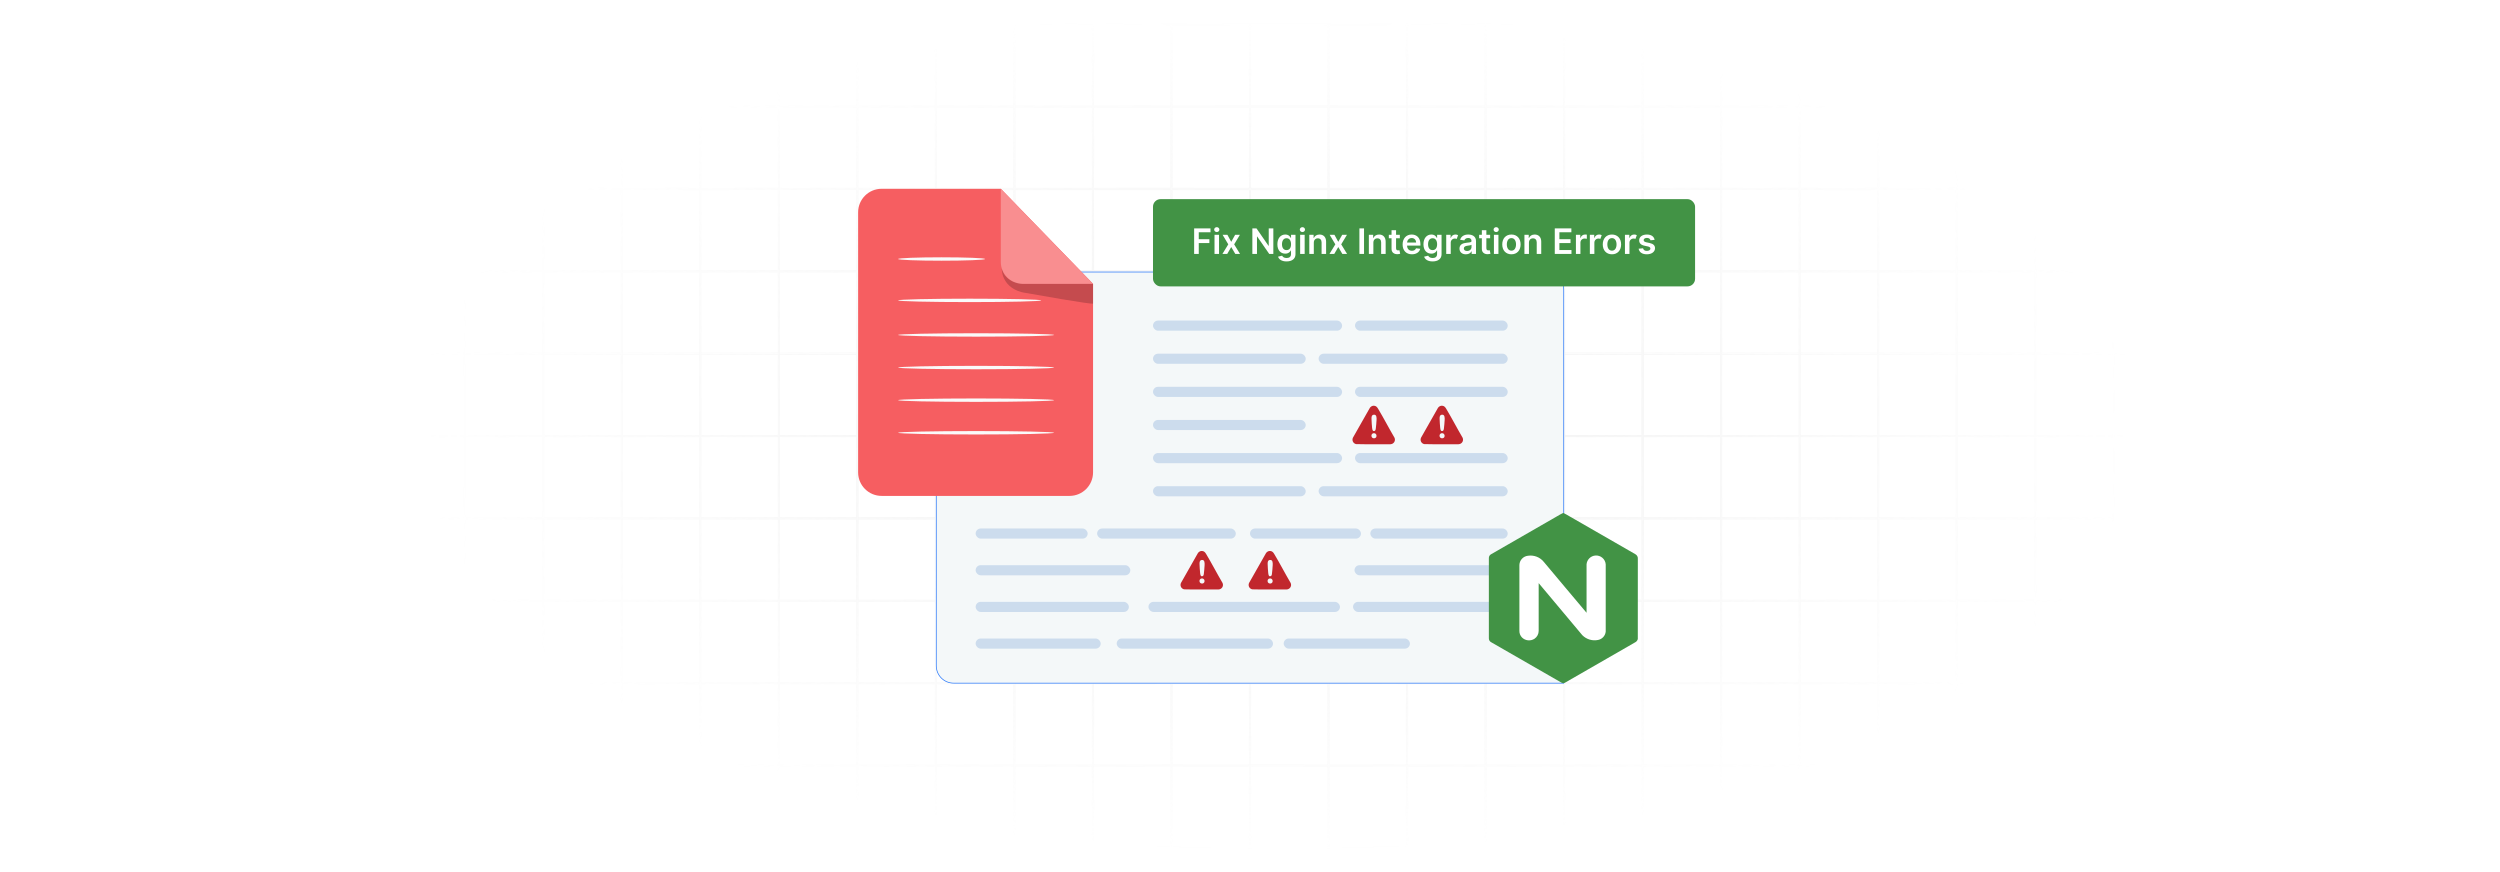 <?xml version="1.0" encoding="UTF-8"?>
<svg id="Layer_1" data-name="Layer 1" xmlns="http://www.w3.org/2000/svg" xmlns:xlink="http://www.w3.org/1999/xlink" viewBox="0 0 860 300">
  <defs>
    <filter id="luminosity-invert" x="39.647" y="-.272" width="782.115" height="300.272" color-interpolation-filters="sRGB" filterUnits="userSpaceOnUse">
      <feColorMatrix result="cm" values="-1 0 0 0 1 0 -1 0 0 1 0 0 -1 0 1 0 0 0 1 0"/>
    </filter>
    <radialGradient id="radial-gradient" cx="439.235" cy="148.479" fx="439.235" fy="148.479" r="298.487" gradientTransform="translate(0 74.962) scale(1 .495)" gradientUnits="userSpaceOnUse">
      <stop offset=".123" stop-color="#000" stop-opacity=".95"/>
      <stop offset="1" stop-color="#000" stop-opacity="0"/>
    </radialGradient>
    <mask id="mask" x="39.647" y="-.272" width="782.115" height="300.272" maskUnits="userSpaceOnUse">
      <g filter="url(#luminosity-invert)">
        <rect x="39.647" y="-.272" width="782.115" height="300.272" fill="url(#radial-gradient)"/>
      </g>
    </mask>
  </defs>
  <rect width="860" height="300" fill="#fff"/>
  <g mask="url(#mask)">
    <g opacity=".4">
      <path d="M808.41,291.922H51.59V8.078h756.819v283.845ZM52.09,291.422h755.819V8.578H52.09v282.845Z" fill="#e6e6e6" stroke="#d6d6d6" stroke-miterlimit="10" stroke-width=".25"/>
      <rect x="51.84" y="36.413" width="756.319" height=".5" fill="#e6e6e6" stroke="#d6d6d6" stroke-miterlimit="10" stroke-width=".25"/>
      <rect x="51.84" y="64.747" width="756.319" height=".5" fill="#e6e6e6" stroke="#d6d6d6" stroke-miterlimit="10" stroke-width=".25"/>
      <rect x="51.84" y="93.082" width="756.319" height=".5" fill="#e6e6e6" stroke="#d6d6d6" stroke-miterlimit="10" stroke-width=".25"/>
      <rect x="51.84" y="121.415" width="756.319" height=".5" fill="none" stroke="#d6d6d6" stroke-miterlimit="10" stroke-width=".25"/>
      <rect x="51.84" y="149.75" width="756.319" height=".5" fill="#e6e6e6" stroke="#d6d6d6" stroke-miterlimit="10" stroke-width=".25"/>
      <rect x="51.84" y="178.084" width="756.319" height=".5" fill="#e6e6e6" stroke="#d6d6d6" stroke-miterlimit="10" stroke-width=".25"/>
      <rect x="51.84" y="206.418" width="756.319" height=".5" fill="#e6e6e6" stroke="#d6d6d6" stroke-miterlimit="10" stroke-width=".25"/>
      <rect x="51.84" y="234.753" width="756.319" height=".5" fill="#e6e6e6" stroke="#d6d6d6" stroke-miterlimit="10" stroke-width=".25"/>
      <rect x="51.84" y="263.087" width="756.319" height=".5" fill="#e6e6e6" stroke="#d6d6d6" stroke-miterlimit="10" stroke-width=".25"/>
      <rect x="780.898" y="8.328" width=".5" height="283.345" fill="#e6e6e6" stroke="#d6d6d6" stroke-miterlimit="10" stroke-width=".25"/>
      <rect x="753.887" y="8.328" width=".5" height="283.345" fill="#e6e6e6" stroke="#d6d6d6" stroke-miterlimit="10" stroke-width=".25"/>
      <rect x="726.875" y="8.328" width=".5" height="283.345" fill="#e6e6e6" stroke="#d6d6d6" stroke-miterlimit="10" stroke-width=".25"/>
      <rect x="699.864" y="8.328" width=".5" height="283.345" fill="#e6e6e6" stroke="#d6d6d6" stroke-miterlimit="10" stroke-width=".25"/>
      <rect x="672.852" y="8.328" width=".5" height="283.345" fill="#e6e6e6" stroke="#d6d6d6" stroke-miterlimit="10" stroke-width=".25"/>
      <rect x="645.841" y="8.328" width=".5" height="283.345" fill="#e6e6e6" stroke="#d6d6d6" stroke-miterlimit="10" stroke-width=".25"/>
      <rect x="618.83" y="8.328" width=".5" height="283.345" fill="#e6e6e6" stroke="#d6d6d6" stroke-miterlimit="10" stroke-width=".25"/>
      <rect x="591.818" y="8.328" width=".5" height="283.345" fill="#e6e6e6" stroke="#d6d6d6" stroke-miterlimit="10" stroke-width=".25"/>
      <rect x="564.807" y="8.328" width=".5" height="283.345" fill="#e6e6e6" stroke="#d6d6d6" stroke-miterlimit="10" stroke-width=".25"/>
      <rect x="537.795" y="8.328" width=".5" height="283.345" fill="#e6e6e6" stroke="#d6d6d6" stroke-miterlimit="10" stroke-width=".25"/>
      <rect x="510.784" y="8.328" width=".5" height="283.345" fill="#e6e6e6" stroke="#d6d6d6" stroke-miterlimit="10" stroke-width=".25"/>
      <rect x="483.772" y="8.328" width=".5" height="283.345" fill="#e6e6e6" stroke="#d6d6d6" stroke-miterlimit="10" stroke-width=".25"/>
      <rect x="456.761" y="8.328" width=".5" height="283.345" fill="#e6e6e6" stroke="#d6d6d6" stroke-miterlimit="10" stroke-width=".25"/>
      <rect x="429.75" y="8.328" width=".5" height="283.345" fill="#e6e6e6" stroke="#d6d6d6" stroke-miterlimit="10" stroke-width=".25"/>
      <rect x="402.738" y="8.328" width=".5" height="283.345" fill="#e6e6e6" stroke="#d6d6d6" stroke-miterlimit="10" stroke-width=".25"/>
      <rect x="375.727" y="8.328" width=".5" height="283.345" fill="#e6e6e6" stroke="#d6d6d6" stroke-miterlimit="10" stroke-width=".25"/>
      <rect x="348.716" y="8.328" width=".5" height="283.345" fill="#e6e6e6" stroke="#d6d6d6" stroke-miterlimit="10" stroke-width=".25"/>
      <rect x="321.704" y="8.328" width=".5" height="283.345" fill="#e6e6e6" stroke="#d6d6d6" stroke-miterlimit="10" stroke-width=".25"/>
      <rect x="294.693" y="8.328" width=".5" height="283.345" fill="#e6e6e6" stroke="#d6d6d6" stroke-miterlimit="10" stroke-width=".25"/>
      <rect x="267.682" y="8.328" width=".5" height="283.345" fill="#e6e6e6" stroke="#d6d6d6" stroke-miterlimit="10" stroke-width=".25"/>
      <rect x="240.67" y="8.328" width=".5" height="283.345" fill="#e6e6e6" stroke="#d6d6d6" stroke-miterlimit="10" stroke-width=".25"/>
      <rect x="213.659" y="8.328" width=".5" height="283.345" fill="#e6e6e6" stroke="#d6d6d6" stroke-miterlimit="10" stroke-width=".25"/>
      <rect x="186.648" y="8.328" width=".5" height="283.345" fill="#e6e6e6" stroke="#d6d6d6" stroke-miterlimit="10" stroke-width=".25"/>
      <rect x="159.636" y="8.328" width=".5" height="283.345" fill="#e6e6e6" stroke="#d6d6d6" stroke-miterlimit="10" stroke-width=".25"/>
      <rect x="132.625" y="8.328" width=".5" height="283.345" fill="#e6e6e6" stroke="#d6d6d6" stroke-miterlimit="10" stroke-width=".25"/>
      <rect x="105.613" y="8.328" width=".5" height="283.345" fill="#e6e6e6" stroke="#d6d6d6" stroke-miterlimit="10" stroke-width=".25"/>
      <rect x="78.602" y="8.328" width=".5" height="283.345" fill="#e6e6e6" stroke="#d6d6d6" stroke-miterlimit="10" stroke-width=".25"/>
    </g>
  </g>
  <path d="M328.047,93.582h203.906c3.294,0,5.968,2.674,5.968,5.968v135.454h-209.874c-3.294,0-5.968-2.674-5.968-5.968V99.549c0-3.294,2.674-5.968,5.968-5.968Z" fill="#f4f8f9" stroke="#2c7afa" stroke-miterlimit="10" stroke-width=".25"/>
  <g>
    <g>
      <path d="M367.922,170.591h-64.641c-4.467,0-8.088-3.621-8.088-8.088v-89.472c0-4.467,3.621-8.088,8.088-8.088h40.996l31.734,32.708v64.853c0,4.467-3.621,8.088-8.088,8.088Z" fill="#f65e61"/>
      <path d="M344.277,64.942v25.181c0,4.154,3.367,7.522,7.522,7.523l24.212.004-31.734-32.708Z" fill="#f65e61"/>
      <g opacity=".2">
        <path d="M344.607,92.333s-.319,6.107,6.634,8.116c.261.075.529.131.796.179,3.161.565,23.973,4.267,23.973,3.789v-6.767h-24.212s-6.045-.206-7.191-5.317Z"/>
      </g>
      <g opacity=".3">
        <path d="M344.277,64.942v25.181c0,4.154,3.367,7.522,7.522,7.523l24.212.004-31.734-32.708Z" fill="#fff"/>
      </g>
    </g>
    <path d="M338.856,89.096c0,.324-6.695.586-14.952.586s-14.954-.263-14.954-.586,6.694-.586,14.954-.586,14.952.263,14.952.586Z" fill="#fafafa"/>
    <path d="M358.17,103.333c0,.324-11.019.586-24.608.586s-24.611-.262-24.611-.586c0-.324,11.017-.586,24.611-.586s24.608.262,24.608.586Z" fill="#fafafa"/>
    <path d="M362.603,115.222c0,.324-12.011.586-26.825.586s-26.828-.262-26.828-.586c0-.324,12.009-.586,26.828-.586s26.825.263,26.825.586Z" fill="#fafafa"/>
    <path d="M362.603,126.439c0,.324-12.011.586-26.825.586s-26.828-.262-26.828-.586c0-.324,12.009-.586,26.828-.586s26.825.262,26.825.586Z" fill="#fafafa"/>
    <path d="M362.603,137.655c0,.324-12.011.586-26.825.586s-26.828-.263-26.828-.586c0-.323,12.009-.586,26.828-.586s26.825.263,26.825.586Z" fill="#fafafa"/>
    <path d="M362.603,148.872c0,.324-12.011.586-26.825.586s-26.828-.263-26.828-.586,12.009-.586,26.828-.586,26.825.263,26.825.586Z" fill="#fafafa"/>
  </g>
  <g>
    <rect x="396.631" y="110.272" width="65.049" height="3.487" rx="1.744" ry="1.744" fill="#ccdced"/>
    <rect x="466.118" y="110.272" width="52.537" height="3.487" rx="1.744" ry="1.744" fill="#ccdced"/>
  </g>
  <g>
    <rect x="453.606" y="121.665" width="65.049" height="3.487" rx="1.744" ry="1.744" transform="translate(972.26 246.818) rotate(-180)" fill="#ccdced"/>
    <rect x="396.631" y="121.665" width="52.537" height="3.487" rx="1.744" ry="1.744" transform="translate(845.799 246.818) rotate(-180)" fill="#ccdced"/>
  </g>
  <g>
    <rect x="396.631" y="133.059" width="65.049" height="3.487" rx="1.744" ry="1.744" fill="#ccdced"/>
    <rect x="466.118" y="133.059" width="52.537" height="3.487" rx="1.744" ry="1.744" fill="#ccdced"/>
  </g>
  <rect x="396.631" y="144.452" width="52.537" height="3.487" rx="1.744" ry="1.744" transform="translate(845.799 292.392) rotate(-180)" fill="#ccdced"/>
  <g>
    <rect x="396.631" y="155.846" width="65.049" height="3.487" rx="1.744" ry="1.744" fill="#ccdced"/>
    <rect x="466.118" y="155.846" width="52.537" height="3.487" rx="1.744" ry="1.744" fill="#ccdced"/>
  </g>
  <g>
    <rect x="453.606" y="167.239" width="65.049" height="3.487" rx="1.744" ry="1.744" transform="translate(972.26 337.966) rotate(180)" fill="#ccdced"/>
    <rect x="396.631" y="167.239" width="52.537" height="3.487" rx="1.744" ry="1.744" transform="translate(845.799 337.966) rotate(-180)" fill="#ccdced"/>
  </g>
  <g>
    <g>
      <rect x="377.408" y="181.802" width="47.71" height="3.487" rx="1.744" ry="1.744" transform="translate(802.526 367.091) rotate(-180)" fill="#ccdced"/>
      <rect x="335.62" y="181.802" width="38.533" height="3.487" rx="1.744" ry="1.744" transform="translate(709.773 367.09) rotate(-180)" fill="#ccdced"/>
    </g>
    <g>
      <rect x="471.394" y="181.802" width="47.26" height="3.487" rx="1.744" ry="1.744" transform="translate(990.048 367.09) rotate(-180)" fill="#ccdced"/>
      <rect x="430" y="181.802" width="38.17" height="3.487" rx="1.744" ry="1.744" transform="translate(898.17 367.09) rotate(-180)" fill="#ccdced"/>
    </g>
  </g>
  <g>
    <rect x="335.62" y="194.417" width="53.21" height="3.487" rx="1.744" ry="1.744" transform="translate(724.449 392.321) rotate(-180)" fill="#ccdced"/>
    <rect x="465.947" y="194.417" width="52.708" height="3.487" rx="1.744" ry="1.744" transform="translate(984.601 392.321) rotate(180)" fill="#ccdced"/>
  </g>
  <g>
    <g>
      <rect x="395.068" y="207.032" width="65.882" height="3.487" rx="1.744" ry="1.744" fill="#ccdced"/>
      <rect x="465.445" y="207.032" width="53.21" height="3.487" rx="1.744" ry="1.744" fill="#ccdced"/>
    </g>
    <rect x="335.62" y="207.032" width="52.708" height="3.487" rx="1.744" ry="1.744" fill="#ccdced"/>
  </g>
  <g>
    <g>
      <rect x="384.144" y="219.648" width="53.775" height="3.487" rx="1.744" ry="1.744" fill="#ccdced"/>
      <rect x="441.588" y="219.648" width="43.432" height="3.487" rx="1.744" ry="1.744" fill="#ccdced"/>
    </g>
    <rect x="335.62" y="219.648" width="43.022" height="3.487" rx="1.744" ry="1.744" fill="#ccdced"/>
  </g>
  <path d="M472.694,139.571c.689.064,1.032.472,1.359,1.017,1.97,3.282,3.721,6.705,5.667,10.002.456,1.066-.256,2.159-1.394,2.227-3.949-.03-7.91.063-11.852-.047-.982-.243-1.482-1.253-1.075-2.189l5.83-10.271c.271-.402.716-.694,1.205-.739.073-.007.187-.007.259,0ZM472.571,142.66c-.76.103-.79.81-.772,1.419.029.988.102,2.155.203,3.137.031.302.116.97.482,1.045.56.114.717-.299.782-.76.129-.904.202-2.014.262-2.934.046-.699.11-2.051-.958-1.907ZM472.514,149.024c-1.09.142-.964,1.893.278,1.746,1.111-.132.906-1.9-.278-1.746Z" fill="#c1272d"/>
  <path d="M496.122,139.571c.689.064,1.032.472,1.359,1.017,1.97,3.282,3.721,6.705,5.667,10.002.456,1.066-.256,2.159-1.394,2.227-3.949-.03-7.91.063-11.852-.047-.982-.243-1.482-1.253-1.075-2.189l5.83-10.271c.271-.402.716-.694,1.205-.739.073-.007.187-.007.259,0ZM496,142.66c-.76.103-.79.81-.772,1.419.029.988.102,2.155.203,3.137.031.302.116.97.482,1.045.56.114.717-.299.782-.76.129-.904.202-2.014.262-2.934.046-.699.11-2.051-.958-1.907ZM495.942,149.024c-1.09.142-.964,1.893.278,1.746,1.111-.132.906-1.9-.278-1.746Z" fill="#c1272d"/>
  <path d="M413.539,189.536c.689.064,1.032.472,1.359,1.017,1.97,3.282,3.721,6.705,5.667,10.002.456,1.066-.256,2.159-1.394,2.227-3.949-.03-7.91.063-11.852-.047-.982-.243-1.482-1.253-1.075-2.189l5.83-10.271c.271-.402.716-.694,1.205-.739.073-.007.187-.007.259,0ZM413.417,192.625c-.76.103-.79.81-.772,1.419.029.988.102,2.155.203,3.137.031.302.116.97.482,1.045.56.114.717-.299.782-.76.129-.904.202-2.014.262-2.934.046-.699.11-2.051-.958-1.907ZM413.36,198.989c-1.09.142-.964,1.893.278,1.746,1.111-.132.906-1.9-.278-1.746Z" fill="#c1272d"/>
  <path d="M436.968,189.536c.689.064,1.032.472,1.359,1.017,1.97,3.282,3.721,6.705,5.667,10.002.456,1.066-.256,2.159-1.394,2.227-3.949-.03-7.91.063-11.852-.047-.982-.243-1.482-1.253-1.075-2.189l5.83-10.271c.271-.402.716-.694,1.205-.739.073-.007.187-.007.259,0ZM436.845,192.625c-.76.103-.79.81-.772,1.419.029.988.102,2.155.203,3.137.031.302.116.97.482,1.045.56.114.717-.299.782-.76.129-.904.202-2.014.262-2.934.046-.699.11-2.051-.958-1.907ZM436.788,198.989c-1.09.142-.964,1.893.278,1.746,1.111-.132.906-1.9-.278-1.746Z" fill="#c1272d"/>
  <g>
    <rect x="396.631" y="68.504" width="186.475" height="30.011" rx="2.6" ry="2.6" fill="#429345"/>
    <g>
      <path d="M410.786,78.567h5.625v1.333h-4.035v2.385h3.649v1.333h-3.649v3.731h-1.591v-8.781Z" fill="#fff"/>
      <path d="M417.674,78.987c0-.467.403-.845.901-.845.493,0,.896.378.896.845,0,.463-.403.841-.896.841-.498,0-.901-.378-.901-.841ZM417.794,80.763h1.552v6.586h-1.552v-6.586Z" fill="#fff"/>
      <path d="M423.543,83.193l1.351-2.431h1.642l-1.985,3.293,2.019,3.293h-1.633l-1.394-2.371-1.381,2.371h-1.647l2.007-3.293-1.955-3.293h1.647l1.329,2.431Z" fill="#fff"/>
      <path d="M438.026,87.349h-1.415l-4.138-5.981h-.073v5.981h-1.591v-8.781h1.424l4.133,5.985h.077v-5.985h1.583v8.781Z" fill="#fff"/>
      <path d="M439.65,88.292l1.397-.339c.19.36.601.802,1.535.802.884,0,1.526-.398,1.526-1.342v-1.248h-.077c-.24.484-.768,1.089-1.895,1.089-1.519,0-2.715-1.071-2.715-3.22,0-2.165,1.196-3.357,2.719-3.357,1.162,0,1.655.699,1.891,1.175h.086v-1.089h1.53v6.693c0,1.659-1.312,2.474-3.091,2.474-1.677,0-2.624-.741-2.907-1.638ZM444.118,84.025c0-1.247-.549-2.075-1.548-2.075-1.033,0-1.565.879-1.565,2.075,0,1.214.541,2.011,1.565,2.011.99,0,1.548-.754,1.548-2.011Z" fill="#fff"/>
      <path d="M447.13,78.987c0-.467.403-.845.901-.845.492,0,.895.378.895.845,0,.463-.403.841-.895.841-.498,0-.901-.378-.901-.841ZM447.25,80.763h1.553v6.586h-1.553v-6.586Z" fill="#fff"/>
      <path d="M451.952,87.349h-1.552v-6.586h1.483v1.119h.077c.3-.733.978-1.205,1.964-1.205,1.359,0,2.26.9,2.255,2.478v4.193h-1.552v-3.953c0-.879-.48-1.406-1.282-1.406-.818,0-1.394.549-1.394,1.5v3.859Z" fill="#fff"/>
      <path d="M460.367,83.193l1.351-2.431h1.642l-1.985,3.293,2.019,3.293h-1.633l-1.394-2.371-1.381,2.371h-1.647l2.007-3.293-1.955-3.293h1.647l1.329,2.431Z" fill="#fff"/>
      <path d="M469.226,87.349h-1.591v-8.781h1.591v8.781Z" fill="#fff"/>
      <path d="M472.44,87.349h-1.553v-6.586h1.484v1.119h.077c.3-.733.978-1.205,1.964-1.205,1.358,0,2.259.9,2.255,2.478v4.193h-1.552v-3.953c0-.879-.48-1.406-1.282-1.406-.819,0-1.394.549-1.394,1.5v3.859Z" fill="#fff"/>
      <path d="M481.544,81.963h-1.299v3.405c0,.626.312.763.703.763.192,0,.368-.038.454-.06l.262,1.213c-.167.056-.472.142-.913.154-1.166.034-2.067-.574-2.059-1.813v-3.662h-.935v-1.2h.935v-1.578h1.553v1.578h1.299v1.2Z" fill="#fff"/>
      <path d="M482.496,84.095c0-2.033,1.23-3.418,3.117-3.418,1.62,0,3.01,1.017,3.01,3.327v.477h-4.588c.013,1.127.678,1.788,1.681,1.788.669,0,1.184-.292,1.394-.85l1.449.163c-.274,1.145-1.329,1.895-2.864,1.895-1.985,0-3.198-1.316-3.198-3.383ZM487.135,83.434c-.008-.895-.608-1.548-1.5-1.548-.927,0-1.548.708-1.596,1.548h3.096Z" fill="#fff"/>
      <path d="M489.898,88.292l1.397-.339c.189.36.601.802,1.535.802.883,0,1.526-.398,1.526-1.342v-1.248h-.077c-.24.484-.768,1.089-1.895,1.089-1.518,0-2.714-1.071-2.714-3.22,0-2.165,1.196-3.357,2.719-3.357,1.162,0,1.654.699,1.891,1.175h.086v-1.089h1.53v6.693c0,1.659-1.312,2.474-3.091,2.474-1.677,0-2.625-.741-2.907-1.638ZM494.366,84.025c0-1.247-.549-2.075-1.548-2.075-1.033,0-1.565.879-1.565,2.075,0,1.214.54,2.011,1.565,2.011.99,0,1.548-.754,1.548-2.011Z" fill="#fff"/>
      <path d="M497.499,80.763h1.505v1.098h.068c.24-.764.866-1.192,1.625-1.192.355,0,.651.095.884.24l-.48,1.286c-.167-.077-.36-.137-.613-.137-.81,0-1.437.587-1.437,1.419v3.872h-1.552v-6.586Z" fill="#fff"/>
      <path d="M502.065,85.501c0-1.484,1.222-1.865,2.499-2.003,1.162-.124,1.63-.145,1.63-.592v-.025c0-.647-.395-1.017-1.115-1.017-.759,0-1.196.387-1.351.837l-1.449-.206c.343-1.201,1.406-1.818,2.791-1.818,1.257,0,2.676.523,2.676,2.264v4.408h-1.492v-.904h-.052c-.282.553-.9,1.037-1.934,1.037-1.256,0-2.203-.685-2.203-1.98ZM506.198,84.986v-.776c-.201.163-1.016.266-1.424.321-.694.099-1.213.348-1.213.943,0,.57.463.866,1.11.866.935,0,1.526-.621,1.526-1.355Z" fill="#fff"/>
      <path d="M512.606,81.963h-1.299v3.405c0,.626.312.763.703.763.193,0,.369-.038.454-.06l.262,1.213c-.167.056-.472.142-.913.154-1.166.034-2.066-.574-2.059-1.813v-3.662h-.935v-1.2h.935v-1.578h1.553v1.578h1.299v1.2Z" fill="#fff"/>
      <path d="M513.789,78.987c0-.467.402-.845.9-.845.493,0,.895.378.895.845,0,.463-.402.841-.895.841-.498,0-.9-.378-.9-.841ZM513.909,80.763h1.552v6.586h-1.552v-6.586Z" fill="#fff"/>
      <path d="M516.775,84.081c0-2.041,1.227-3.404,3.155-3.404,1.93,0,3.156,1.363,3.156,3.404,0,2.037-1.227,3.397-3.156,3.397-1.929,0-3.155-1.359-3.155-3.397ZM521.514,84.077c0-1.205-.523-2.17-1.574-2.17-1.067,0-1.591.965-1.591,2.17s.523,2.156,1.591,2.156c1.051,0,1.574-.951,1.574-2.156Z" fill="#fff"/>
      <path d="M525.957,87.349h-1.552v-6.586h1.483v1.119h.077c.3-.733.978-1.205,1.964-1.205,1.359,0,2.26.9,2.255,2.478v4.193h-1.552v-3.953c0-.879-.48-1.406-1.282-1.406-.819,0-1.394.549-1.394,1.5v3.859Z" fill="#fff"/>
      <path d="M534.842,78.567h5.711v1.333h-4.12v2.385h3.824v1.333h-3.824v2.397h4.154v1.333h-5.745v-8.781Z" fill="#fff"/>
      <path d="M542.116,80.763h1.505v1.098h.068c.24-.764.87-1.192,1.625-1.192.172,0,.416.018.558.043v1.428c-.133-.043-.459-.09-.721-.09-.854,0-1.483.592-1.483,1.428v3.872h-1.552v-6.586Z" fill="#fff"/>
      <path d="M546.909,80.763h1.505v1.098h.068c.24-.764.866-1.192,1.625-1.192.355,0,.651.095.884.24l-.48,1.286c-.167-.077-.36-.137-.613-.137-.81,0-1.437.587-1.437,1.419v3.872h-1.552v-6.586Z" fill="#fff"/>
      <path d="M551.352,84.081c0-2.041,1.227-3.404,3.155-3.404,1.93,0,3.156,1.363,3.156,3.404,0,2.037-1.227,3.397-3.156,3.397-1.929,0-3.155-1.359-3.155-3.397ZM556.09,84.077c0-1.205-.523-2.17-1.574-2.17-1.067,0-1.591.965-1.591,2.17s.523,2.156,1.591,2.156c1.051,0,1.574-.951,1.574-2.156Z" fill="#fff"/>
      <path d="M558.981,80.763h1.505v1.098h.068c.24-.764.866-1.192,1.625-1.192.355,0,.651.095.884.24l-.48,1.286c-.167-.077-.36-.137-.613-.137-.81,0-1.437.587-1.437,1.419v3.872h-1.552v-6.586Z" fill="#fff"/>
      <path d="M567.77,82.658c-.12-.434-.497-.823-1.214-.823-.647,0-1.14.309-1.136.754-.004.382.262.613.931.764l1.123.24c1.243.27,1.848.845,1.853,1.783-.005,1.248-1.166,2.102-2.812,2.102-1.617,0-2.633-.717-2.826-1.926l1.514-.145c.133.592.596.9,1.308.9.737,0,1.227-.339,1.227-.789,0-.373-.283-.617-.888-.75l-1.123-.236c-1.266-.261-1.856-.895-1.853-1.856-.004-1.218,1.076-1.998,2.662-1.998,1.544,0,2.436.712,2.65,1.827l-1.415.154Z" fill="#fff"/>
    </g>
  </g>
  <g>
    <path d="M537.683,176.472h.136c.696.332,1.375.7,2.032,1.104,7.567,4.351,15.133,8.704,22.7,13.058.599.32.942.973.866,1.647-.017,9.176,0,18.349-.011,27.521-.099.438-.366.819-.744,1.06-8.046,4.633-16.093,9.263-24.141,13.89-.399.304-.943.335-1.373.077-8.056-4.619-16.104-9.246-24.145-13.882-.534-.253-.864-.802-.836-1.392v-27.519c-.04-.588.28-1.142.809-1.401,7.557-4.346,15.114-8.694,22.671-13.046.673-.385,1.334-.792,2.036-1.119" fill="#429345"/>
    <path d="M522.67,194.321v22.702c-.019.847.302,1.665.893,2.272,1.155,1.141,2.949,1.32,4.307.431.895-.608,1.432-1.621,1.432-2.703,0-5.478-.011-10.955,0-16.432,4.994,5.979,9.998,11.95,15.013,17.913,1.416,1.434,3.464,2.05,5.436,1.635,1.407-.277,2.468-1.44,2.615-2.866.011-7.723.011-15.445,0-23.166-.159-1.82-1.763-3.166-3.583-3.007-1.599.14-2.867,1.408-3.007,3.007,0,5.565-.034,11.124,0,16.688-4.905-5.783-9.749-11.616-14.634-17.419-1.312-1.682-3.43-2.523-5.538-2.199-1.621.18-2.867,1.517-2.933,3.146Z" fill="#fff"/>
  </g>
</svg>